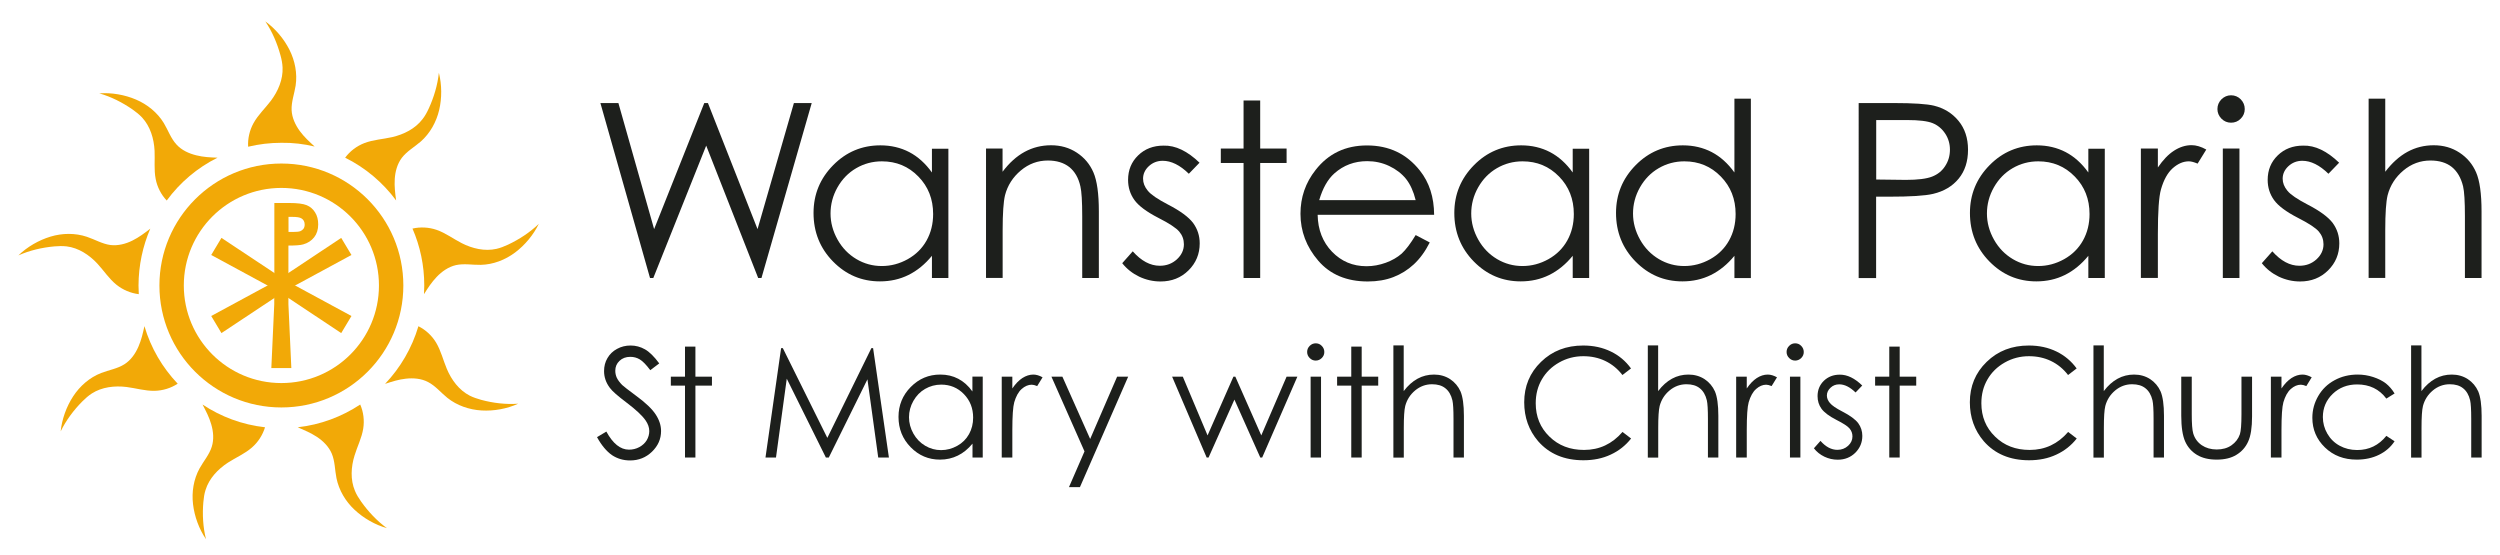 <?xml version="1.0" encoding="utf-8"?>
<!-- Generator: Adobe Illustrator 27.0.1, SVG Export Plug-In . SVG Version: 6.00 Build 0)  -->
<svg version="1.1" id="Wanstead_Logo_141017_NoScript"
	 xmlns="http://www.w3.org/2000/svg" xmlns:xlink="http://www.w3.org/1999/xlink" x="0px" y="0px" viewBox="0 0 2736.5 607.3"
	 style="enable-background:new 0 0 2736.5 607.3;" xml:space="preserve">
<style type="text/css">
	.st0{fill:#1D1F1C;}
	.st1{fill:#F2A907;}
</style>
<g>
	<path class="st0" d="M657.2,112.8h19.7l39.1,138l54.9-138h4l54.3,138l39.8-138h19.5l-55,191.5h-3.6L773,159.4l-57.9,144.9h-3.6
		L657.2,112.8z"/>
	<path class="st0" d="M1038.1,162.6v141.7h-18V280c-7.6,9.3-16.2,16.3-25.7,21c-9.5,4.7-19.9,7-31.2,7c-20.1,0-37.2-7.3-51.4-21.8
		c-14.2-14.5-21.3-32.2-21.3-53.1c0-20.4,7.2-37.8,21.5-52.3c14.3-14.5,31.6-21.7,51.7-21.7c11.6,0,22.2,2.5,31.6,7.4
		c9.4,4.9,17.7,12.4,24.8,22.3v-26H1038.1z M965.3,176.6c-10.1,0-19.5,2.5-28.1,7.5c-8.6,5-15.4,12-20.5,21
		c-5.1,9-7.6,18.6-7.6,28.6c0,10,2.6,19.5,7.7,28.6c5.1,9.1,12,16.2,20.6,21.3c8.6,5.1,17.9,7.6,27.8,7.6c10,0,19.4-2.5,28.4-7.5
		c8.9-5,15.8-11.8,20.6-20.4c4.8-8.6,7.2-18.3,7.2-29c0-16.4-5.4-30.1-16.2-41.1C994.4,182.1,981.1,176.6,965.3,176.6z"/>
	<path class="st0" d="M1079.2,162.6h18.2V188c7.3-9.7,15.4-17,24.2-21.8c8.9-4.8,18.5-7.2,28.9-7.2c10.6,0,20,2.7,28.2,8.1
		c8.2,5.4,14.3,12.6,18.2,21.7c3.9,9.1,5.9,23.3,5.9,42.6v72.9h-18.2v-67.6c0-16.3-0.7-27.2-2-32.7c-2.1-9.4-6.2-16.4-12.2-21.2
		c-6-4.7-13.8-7.1-23.4-7.1c-11,0-20.9,3.6-29.6,10.9c-8.7,7.3-14.5,16.3-17.3,27.1c-1.7,7-2.6,19.9-2.6,38.5v52h-18.2V162.6z"/>
	<path class="st0" d="M1313,178.1l-11.7,12.1c-9.7-9.5-19.3-14.2-28.6-14.2c-5.9,0-11,2-15.2,5.9c-4.2,3.9-6.3,8.5-6.3,13.7
		c0,4.6,1.7,9,5.2,13.2c3.5,4.3,10.8,9.2,21.9,15c13.6,7,22.8,13.8,27.7,20.3c4.8,6.6,7.2,14,7.2,22.3c0,11.6-4.1,21.5-12.3,29.6
		c-8.2,8.1-18.4,12.1-30.6,12.1c-8.2,0-16-1.8-23.4-5.3c-7.4-3.6-13.6-8.5-18.5-14.7l11.5-13c9.3,10.5,19.2,15.8,29.6,15.8
		c7.3,0,13.5-2.3,18.7-7c5.1-4.7,7.7-10.2,7.7-16.5c0-5.2-1.7-9.9-5.1-13.9c-3.4-4-11-9-23-15.1c-12.8-6.6-21.5-13.1-26.1-19.5
		c-4.6-6.4-6.9-13.8-6.9-22c0-10.8,3.7-19.7,11-26.8c7.3-7.1,16.6-10.7,27.8-10.7C1286.7,159,1299.8,165.4,1313,178.1z"/>
	<path class="st0" d="M1361.2,110h18.2v52.6h28.9v15.8h-28.9v125.9h-18.2V178.4h-24.9v-15.8h24.9V110z"/>
	<path class="st0" d="M1549.6,257.3l15.4,8.1c-5,9.9-10.9,17.9-17.5,24c-6.6,6.1-14,10.7-22.3,13.9c-8.3,3.2-17.6,4.8-28,4.8
		c-23.1,0-41.2-7.6-54.2-22.7c-13-15.1-19.5-32.3-19.5-51.4c0-18,5.5-34,16.6-48c14-17.9,32.7-26.8,56.2-26.8
		c24.2,0,43.4,9.2,57.9,27.5c10.3,12.9,15.5,29.1,15.6,48.4h-127.5c0.3,16.5,5.6,29.9,15.8,40.5c10.2,10.5,22.7,15.8,37.7,15.8
		c7.2,0,14.2-1.3,21.1-3.8c6.8-2.5,12.6-5.8,17.4-10C1538.9,273.3,1544,266.6,1549.6,257.3z M1549.6,219.1
		c-2.4-9.7-6-17.5-10.6-23.3c-4.7-5.8-10.8-10.5-18.4-14.1c-7.6-3.6-15.7-5.3-24.1-5.3c-13.9,0-25.9,4.5-35.9,13.4
		c-7.3,6.5-12.8,16.3-16.6,29.3H1549.6z"/>
	<path class="st0" d="M1739.5,162.6v141.7h-18V280c-7.6,9.3-16.2,16.3-25.7,21c-9.5,4.7-19.9,7-31.2,7c-20.1,0-37.2-7.3-51.4-21.8
		c-14.2-14.5-21.3-32.2-21.3-53.1c0-20.4,7.2-37.8,21.5-52.3c14.3-14.5,31.6-21.7,51.7-21.7c11.6,0,22.2,2.5,31.6,7.4
		c9.4,4.9,17.7,12.4,24.8,22.3v-26H1739.5z M1666.6,176.6c-10.1,0-19.5,2.5-28.1,7.5c-8.6,5-15.4,12-20.5,21
		c-5.1,9-7.6,18.6-7.6,28.6c0,10,2.6,19.5,7.7,28.6c5.1,9.1,12,16.2,20.6,21.3c8.6,5.1,17.9,7.6,27.8,7.6c10,0,19.4-2.5,28.4-7.5
		c8.9-5,15.8-11.8,20.6-20.4c4.8-8.6,7.2-18.3,7.2-29c0-16.4-5.4-30.1-16.2-41.1C1695.7,182.1,1682.4,176.6,1666.6,176.6z"/>
	<path class="st0" d="M1916.5,108v196.4h-18V280c-7.6,9.3-16.2,16.3-25.7,21c-9.5,4.7-19.9,7-31.2,7c-20.1,0-37.2-7.3-51.4-21.8
		c-14.2-14.5-21.3-32.2-21.3-53.1c0-20.4,7.2-37.8,21.5-52.3c14.3-14.5,31.6-21.7,51.7-21.7c11.6,0,22.2,2.5,31.6,7.4
		c9.4,4.9,17.7,12.4,24.8,22.3V108H1916.5z M1843.7,176.6c-10.1,0-19.5,2.5-28.1,7.5c-8.6,5-15.4,12-20.5,21
		c-5.1,9-7.6,18.6-7.6,28.6c0,10,2.6,19.5,7.7,28.6c5.1,9.1,12,16.2,20.6,21.3c8.6,5.1,17.9,7.6,27.8,7.6c10,0,19.4-2.5,28.4-7.5
		c8.9-5,15.8-11.8,20.6-20.4c4.8-8.6,7.2-18.3,7.2-29c0-16.4-5.4-30.1-16.2-41.1C1872.8,182.1,1859.5,176.6,1843.7,176.6z"/>
	<path class="st0" d="M2034.5,112.8h38.2c21.9,0,36.6,1,44.3,2.9c10.9,2.7,19.9,8.2,26.8,16.6c6.9,8.4,10.4,18.9,10.4,31.6
		c0,12.8-3.4,23.3-10.2,31.6c-6.8,8.3-16.1,13.9-28,16.7c-8.7,2.1-24.9,3.1-48.7,3.1h-13.7v89.1h-19.1V112.8z M2053.7,131.5v65
		l32.4,0.4c13.1,0,22.7-1.2,28.8-3.6c6.1-2.4,10.9-6.2,14.3-11.6c3.5-5.3,5.2-11.3,5.2-17.9c0-6.4-1.7-12.3-5.2-17.6
		c-3.5-5.3-8.1-9.1-13.7-11.4c-5.7-2.3-15-3.4-27.9-3.4H2053.7z"/>
	<path class="st0" d="M2303.9,162.6v141.7h-18V280c-7.6,9.3-16.2,16.3-25.7,21s-19.9,7-31.2,7c-20.1,0-37.2-7.3-51.4-21.8
		c-14.2-14.5-21.3-32.2-21.3-53.1c0-20.4,7.2-37.8,21.5-52.3c14.3-14.5,31.6-21.7,51.7-21.7c11.6,0,22.2,2.5,31.6,7.4
		c9.4,4.9,17.7,12.4,24.8,22.3v-26H2303.9z M2231.1,176.6c-10.1,0-19.5,2.5-28.1,7.5c-8.6,5-15.4,12-20.5,21
		c-5.1,9-7.6,18.6-7.6,28.6c0,10,2.6,19.5,7.7,28.6c5.1,9.1,12,16.2,20.6,21.3c8.6,5.1,17.9,7.6,27.8,7.6c10,0,19.4-2.5,28.4-7.5
		c8.9-5,15.8-11.8,20.6-20.4c4.8-8.6,7.2-18.3,7.2-29c0-16.4-5.4-30.1-16.2-41.1C2260.2,182.1,2246.9,176.6,2231.1,176.6z"/>
	<path class="st0" d="M2343.4,162.6h18.6v20.7c5.6-8.2,11.4-14.3,17.6-18.3c6.2-4,12.6-6.1,19.3-6.1c5,0,10.4,1.6,16.1,4.8
		l-9.5,15.4c-3.8-1.6-7-2.5-9.6-2.5c-6.1,0-11.9,2.5-17.6,7.5c-5.6,5-9.9,12.7-12.9,23.2c-2.3,8.1-3.4,24.4-3.4,49v47.9h-18.6V162.6
		z"/>
	<path class="st0" d="M2442.1,104.3c4.1,0,7.7,1.5,10.6,4.4c2.9,3,4.4,6.5,4.4,10.7c0,4.1-1.5,7.6-4.4,10.5c-2.9,3-6.5,4.4-10.6,4.4
		c-4.1,0-7.6-1.5-10.5-4.4c-2.9-3-4.4-6.5-4.4-10.5c0-4.2,1.5-7.7,4.4-10.7C2434.6,105.8,2438.1,104.3,2442.1,104.3z M2433.1,162.6
		h18.2v141.7h-18.2V162.6z"/>
	<path class="st0" d="M2560.4,178.1l-11.7,12.1c-9.7-9.5-19.3-14.2-28.6-14.2c-5.9,0-11,2-15.2,5.9c-4.2,3.9-6.3,8.5-6.3,13.7
		c0,4.6,1.7,9,5.2,13.2c3.5,4.3,10.8,9.2,21.9,15c13.6,7,22.8,13.8,27.7,20.3c4.8,6.6,7.2,14,7.2,22.3c0,11.6-4.1,21.5-12.3,29.6
		c-8.2,8.1-18.4,12.1-30.6,12.1c-8.2,0-16-1.8-23.4-5.3c-7.4-3.6-13.6-8.5-18.5-14.7l11.5-13c9.3,10.5,19.2,15.8,29.6,15.8
		c7.3,0,13.5-2.3,18.7-7c5.1-4.7,7.7-10.2,7.7-16.5c0-5.2-1.7-9.9-5.1-13.9c-3.4-4-11-9-23-15.1c-12.8-6.6-21.5-13.1-26.1-19.5
		c-4.6-6.4-6.9-13.8-6.9-22c0-10.8,3.7-19.7,11-26.8c7.3-7.1,16.6-10.7,27.8-10.7C2534.1,159,2547.2,165.4,2560.4,178.1z"/>
	<path class="st0" d="M2592.7,108h18.2V188c7.4-9.7,15.5-17,24.3-21.8s18.4-7.2,28.8-7.2c10.6,0,20,2.7,28.2,8.1
		c8.2,5.4,14.3,12.6,18.2,21.7c3.9,9.1,5.9,23.3,5.9,42.6v72.9h-18.2v-67.6c0-16.3-0.7-27.2-2-32.7c-2.3-9.4-6.4-16.4-12.3-21.2
		c-5.9-4.7-13.7-7.1-23.4-7.1c-11,0-20.9,3.6-29.6,10.9c-8.7,7.3-14.5,16.3-17.3,27.1c-1.7,6.9-2.6,19.8-2.6,38.5v52h-18.2V108z"/>
</g>
<g>
	<path class="st0" d="M653.5,478.5l10.2-6.1c7.2,13.2,15.4,19.8,24.8,19.8c4,0,7.8-0.9,11.3-2.8c3.5-1.9,6.2-4.4,8.1-7.5
		c1.8-3.1,2.8-6.5,2.8-10c0-4-1.4-7.9-4.1-11.8c-3.7-5.3-10.6-11.7-20.5-19.2c-10-7.5-16.2-13-18.6-16.4c-4.2-5.6-6.3-11.7-6.3-18.3
		c0-5.2,1.2-10,3.7-14.2c2.5-4.3,6-7.7,10.5-10.1c4.5-2.5,9.5-3.7,14.8-3.7c5.6,0,10.9,1.4,15.8,4.2c4.9,2.8,10.1,7.9,15.6,15.4
		l-9.8,7.4c-4.5-6-8.3-9.9-11.5-11.8c-3.2-1.9-6.6-2.8-10.4-2.8c-4.8,0-8.8,1.5-11.8,4.4c-3.1,2.9-4.6,6.5-4.6,10.8
		c0,2.6,0.5,5.1,1.6,7.6c1.1,2.4,3.1,5.1,5.9,8c1.6,1.5,6.7,5.5,15.5,12c10.4,7.6,17.5,14.5,21.3,20.4c3.9,6,5.8,12,5.8,18
		c0,8.7-3.3,16.2-9.9,22.6c-6.6,6.4-14.6,9.6-24,9.6c-7.3,0-13.9-1.9-19.8-5.8C664,494.1,658.5,487.6,653.5,478.5z"/>
	<path class="st0" d="M749.8,379.4h11.4v32.9h18.1v9.8h-18.1v78.7h-11.4v-78.7h-15.5v-9.8h15.5V379.4z"/>
	<path class="st0" d="M837.9,500.8L855,381.1h1.9l48.7,98.2l48.2-98.2h1.9L973,500.8h-11.7l-11.8-85.6l-42.3,85.6H904l-42.8-86.3
		l-11.8,86.3H837.9z"/>
	<path class="st0" d="M1075.7,412.3v88.5h-11.2v-15.2c-4.8,5.8-10.1,10.2-16.1,13.1c-5.9,2.9-12.4,4.4-19.5,4.4
		c-12.5,0-23.2-4.5-32.1-13.6c-8.9-9.1-13.3-20.1-13.3-33.2c0-12.7,4.5-23.7,13.4-32.7c9-9.1,19.7-13.6,32.3-13.6
		c7.3,0,13.8,1.5,19.7,4.6c5.9,3.1,11.1,7.7,15.5,13.9v-16.3H1075.7z M1030.2,421c-6.3,0-12.2,1.6-17.6,4.7
		c-5.4,3.1-9.6,7.5-12.8,13.1c-3.2,5.6-4.8,11.6-4.8,17.9c0,6.2,1.6,12.2,4.8,17.9c3.2,5.7,7.5,10.1,12.9,13.3
		c5.4,3.2,11.2,4.8,17.4,4.8c6.2,0,12.1-1.6,17.7-4.7c5.6-3.1,9.9-7.4,12.9-12.8c3-5.4,4.5-11.4,4.5-18.1c0-10.2-3.4-18.8-10.1-25.7
		C1048.3,424.4,1040,421,1030.2,421z"/>
	<path class="st0" d="M1096.5,412.3h11.6v12.9c3.5-5.1,7.1-8.9,11-11.4c3.9-2.5,7.9-3.8,12-3.8c3.1,0,6.5,1,10.1,3l-5.9,9.6
		c-2.4-1-4.4-1.5-6-1.5c-3.8,0-7.5,1.6-11,4.7c-3.5,3.1-6.2,8-8.1,14.5c-1.4,5-2.1,15.2-2.1,30.6v29.9h-11.6V412.3z"/>
	<path class="st0" d="M1150.9,412.3h12l30.4,68.2l29.5-68.2h12.1l-52.8,120.9h-12l17-39.1L1150.9,412.3z"/>
	<path class="st0" d="M1283,412.3h11.7l27.1,64.3l28.3-64.3h2.1l28.4,64.3l27.7-64.3h11.8l-38.5,88.5h-2.1l-28.3-63.4l-28.3,63.4
		h-2.1L1283,412.3z"/>
	<path class="st0" d="M1440.2,375.8c2.6,0,4.8,0.9,6.6,2.8c1.8,1.8,2.8,4.1,2.8,6.7c0,2.6-0.9,4.7-2.8,6.6c-1.8,1.8-4.1,2.8-6.6,2.8
		c-2.5,0-4.7-0.9-6.6-2.8c-1.8-1.8-2.8-4-2.8-6.6c0-2.6,0.9-4.8,2.8-6.7C1435.5,376.7,1437.7,375.8,1440.2,375.8z M1434.6,412.3
		h11.4v88.5h-11.4V412.3z"/>
	<path class="st0" d="M1479.1,379.4h11.4v32.9h18.1v9.8h-18.1v78.7h-11.4v-78.7h-15.5v-9.8h15.5V379.4z"/>
	<path class="st0" d="M1525.1,378.1h11.4v50c4.6-6.1,9.7-10.6,15.2-13.6c5.5-3,11.5-4.5,18-4.5c6.6,0,12.5,1.7,17.6,5
		c5.1,3.4,8.9,7.9,11.4,13.5c2.4,5.7,3.7,14.6,3.7,26.7v45.6H1591v-42.2c0-10.2-0.4-17-1.2-20.4c-1.4-5.9-4-10.3-7.7-13.2
		c-3.7-3-8.6-4.4-14.6-4.4c-6.9,0-13.1,2.3-18.5,6.8c-5.5,4.6-9,10.2-10.8,16.9c-1.1,4.3-1.6,12.4-1.6,24.1v32.5h-11.4V378.1z"/>
	<path class="st0" d="M1785.3,403.3l-9.4,7.2c-5.2-6.8-11.5-11.9-18.8-15.4c-7.3-3.5-15.3-5.2-24-5.2c-9.5,0-18.4,2.3-26.5,6.9
		c-8.1,4.6-14.4,10.7-18.9,18.5c-4.5,7.7-6.7,16.4-6.7,26.1c0,14.6,5,26.8,15,36.5c10,9.8,22.6,14.6,37.9,14.6
		c16.8,0,30.8-6.6,42.1-19.7l9.4,7.2c-6,7.6-13.4,13.5-22.3,17.6c-8.9,4.2-18.9,6.2-29.9,6.2c-20.9,0-37.5-7-49.6-20.9
		c-10.1-11.8-15.2-26-15.2-42.6c0-17.5,6.1-32.3,18.4-44.2c12.3-12,27.7-17.9,46.2-17.9c11.2,0,21.3,2.2,30.3,6.6
		C1772.2,389.1,1779.5,395.3,1785.3,403.3z"/>
	<path class="st0" d="M1803.6,378.1h11.4v50c4.6-6.1,9.7-10.6,15.2-13.6c5.5-3,11.5-4.5,18-4.5c6.6,0,12.5,1.7,17.6,5
		c5.1,3.4,8.9,7.9,11.4,13.5c2.4,5.7,3.7,14.6,3.7,26.7v45.6h-11.4v-42.2c0-10.2-0.4-17-1.2-20.4c-1.4-5.9-4-10.3-7.7-13.2
		c-3.7-3-8.6-4.4-14.6-4.4c-6.9,0-13.1,2.3-18.5,6.8c-5.5,4.6-9,10.2-10.8,16.9c-1.1,4.3-1.6,12.4-1.6,24.1v32.5h-11.4V378.1z"/>
	<path class="st0" d="M1900.4,412.3h11.6v12.9c3.5-5.1,7.1-8.9,11-11.4c3.9-2.5,7.9-3.8,12-3.8c3.1,0,6.5,1,10.1,3l-5.9,9.6
		c-2.4-1-4.4-1.5-6-1.5c-3.8,0-7.5,1.6-11,4.7c-3.5,3.1-6.2,8-8.1,14.5c-1.4,5-2.1,15.2-2.1,30.6v29.9h-11.6V412.3z"/>
	<path class="st0" d="M1965,375.8c2.6,0,4.8,0.9,6.6,2.8c1.8,1.8,2.8,4.1,2.8,6.7c0,2.6-0.9,4.7-2.8,6.6c-1.8,1.8-4.1,2.8-6.6,2.8
		c-2.5,0-4.7-0.9-6.6-2.8c-1.8-1.8-2.8-4-2.8-6.6c0-2.6,0.9-4.8,2.8-6.7C1960.3,376.7,1962.4,375.8,1965,375.8z M1959.3,412.3h11.4
		v88.5h-11.4V412.3z"/>
	<path class="st0" d="M2038.4,422l-7.3,7.6c-6.1-5.9-12-8.9-17.9-8.9c-3.7,0-6.9,1.2-9.5,3.7c-2.6,2.4-4,5.3-4,8.5
		c0,2.9,1.1,5.6,3.3,8.2c2.2,2.7,6.7,5.8,13.7,9.4c8.5,4.4,14.2,8.6,17.3,12.7c3,4.1,4.5,8.8,4.5,13.9c0,7.3-2.6,13.4-7.7,18.5
		c-5.1,5-11.5,7.6-19.2,7.6c-5.1,0-10-1.1-14.6-3.3c-4.6-2.2-8.5-5.3-11.5-9.2l7.2-8.1c5.8,6.6,12,9.8,18.5,9.8
		c4.6,0,8.5-1.5,11.7-4.4c3.2-2.9,4.8-6.4,4.8-10.3c0-3.3-1.1-6.2-3.2-8.7c-2.1-2.5-6.9-5.6-14.4-9.4c-8-4.1-13.4-8.2-16.3-12.2
		c-2.9-4-4.3-8.6-4.3-13.8c0-6.7,2.3-12.3,6.9-16.8c4.6-4.4,10.4-6.7,17.4-6.7C2021.9,410,2030.2,414,2038.4,422z"/>
	<path class="st0" d="M2068,379.4h11.4v32.9h18.1v9.8h-18.1v78.7H2068v-78.7h-15.5v-9.8h15.5V379.4z"/>
	<path class="st0" d="M2273.1,403.3l-9.4,7.2c-5.2-6.8-11.5-11.9-18.8-15.4c-7.3-3.5-15.3-5.2-24-5.2c-9.5,0-18.4,2.3-26.5,6.9
		c-8.1,4.6-14.4,10.7-18.9,18.5c-4.5,7.7-6.7,16.4-6.7,26.1c0,14.6,5,26.8,15,36.5c10,9.8,22.6,14.6,37.9,14.6
		c16.8,0,30.8-6.6,42.1-19.7l9.4,7.2c-6,7.6-13.4,13.5-22.3,17.6c-8.9,4.2-18.9,6.2-29.9,6.2c-20.9,0-37.5-7-49.6-20.9
		c-10.1-11.8-15.2-26-15.2-42.6c0-17.5,6.1-32.3,18.4-44.2c12.3-12,27.7-17.9,46.2-17.9c11.2,0,21.3,2.2,30.3,6.6
		C2259.9,389.1,2267.3,395.3,2273.1,403.3z"/>
	<path class="st0" d="M2291.4,378.1h11.4v50c4.6-6.1,9.7-10.6,15.2-13.6c5.5-3,11.5-4.5,18-4.5c6.6,0,12.5,1.7,17.6,5
		c5.1,3.4,8.9,7.9,11.4,13.5c2.4,5.7,3.7,14.6,3.7,26.7v45.6h-11.4v-42.2c0-10.2-0.4-17-1.2-20.4c-1.4-5.9-4-10.3-7.7-13.2
		c-3.7-3-8.6-4.4-14.6-4.4c-6.9,0-13.1,2.3-18.5,6.8c-5.5,4.6-9,10.2-10.8,16.9c-1.1,4.3-1.6,12.4-1.6,24.1v32.5h-11.4V378.1z"/>
	<path class="st0" d="M2387.7,412.3h11.4v41.3c0,10.1,0.5,17,1.6,20.8c1.6,5.4,4.7,9.7,9.3,12.9c4.6,3.1,10.1,4.7,16.4,4.7
		c6.4,0,11.8-1.5,16.2-4.6c4.4-3.1,7.5-7.1,9.2-12.1c1.1-3.4,1.7-10.7,1.7-21.7v-41.3h11.6v43.5c0,12.2-1.4,21.4-4.3,27.6
		c-2.8,6.2-7.1,11-12.9,14.5c-5.7,3.5-12.9,5.2-21.5,5.2s-15.8-1.7-21.6-5.2c-5.8-3.5-10.1-8.4-12.9-14.6
		c-2.8-6.3-4.3-15.7-4.3-28.3V412.3z"/>
	<path class="st0" d="M2485.7,412.3h11.6v12.9c3.5-5.1,7.1-8.9,11-11.4c3.9-2.5,7.9-3.8,12-3.8c3.1,0,6.5,1,10.1,3l-5.9,9.6
		c-2.4-1-4.4-1.5-6-1.5c-3.8,0-7.5,1.6-11,4.7c-3.5,3.1-6.2,8-8.1,14.5c-1.4,5-2.1,15.2-2.1,30.6v29.9h-11.6V412.3z"/>
	<path class="st0" d="M2621.1,430.7l-9,5.6c-7.8-10.4-18.5-15.5-31.9-15.5c-10.8,0-19.7,3.5-26.9,10.4c-7.1,6.9-10.7,15.4-10.7,25.3
		c0,6.4,1.6,12.5,4.9,18.2c3.3,5.7,7.8,10.1,13.5,13.2c5.7,3.1,12.1,4.7,19.2,4.7c13,0,23.6-5.2,31.9-15.5l9,5.9
		c-4.2,6.4-9.9,11.3-17,14.8c-7.1,3.5-15.3,5.3-24.4,5.3c-14,0-25.6-4.4-34.8-13.3c-9.2-8.9-13.8-19.7-13.8-32.5
		c0-8.6,2.2-16.5,6.5-23.9c4.3-7.4,10.2-13.1,17.8-17.2c7.5-4.1,16-6.2,25.3-6.2c5.9,0,11.5,0.9,17,2.7c5.5,1.8,10.1,4.1,13.9,7
		C2615.2,422.6,2618.4,426.2,2621.1,430.7z"/>
	<path class="st0" d="M2639.1,378.1h11.4v50c4.6-6.1,9.7-10.6,15.2-13.6c5.5-3,11.5-4.5,18-4.5c6.6,0,12.5,1.7,17.6,5
		c5.1,3.4,8.9,7.9,11.4,13.5c2.4,5.7,3.7,14.6,3.7,26.7v45.6H2705v-42.2c0-10.2-0.4-17-1.2-20.4c-1.4-5.9-4-10.3-7.7-13.2
		c-3.7-3-8.6-4.4-14.6-4.4c-6.9,0-13.1,2.3-18.5,6.8c-5.5,4.6-9,10.2-10.8,16.9c-1.1,4.3-1.6,12.4-1.6,24.1v32.5h-11.4V378.1z"/>
</g>
<g>
	<g>
		<g>
			<path class="st1" d="M344.4,160.4c-6.1-5.6-11.3-10.3-16.2-16.9c-4.9-6.7-8.6-14.6-9-22.9c-0.4-9.1,3-17.9,4.4-26.9
				c2-13.3-0.7-27.2-6.8-39.3c-6.1-12-15.5-23.2-26.4-31c7.5,11,13.1,24.2,16.6,37.1c1.2,4.3,2.1,8.8,2.3,13.3
				c0.6,13.1-4.9,26-12.8,36.5c-6.2,8.2-14,15.4-19,24.5c-4.3,7.8-6.4,16.9-5.9,25.8c11.7-2.8,23.9-4.3,36.4-4.3
				C320.5,156.1,332.7,157.6,344.4,160.4z"/>
			<path class="st1" d="M238.1,172.6c-8.2-0.3-15.3-0.6-23.3-2.6c-8.1-2-16-5.6-21.6-11.8c-6.2-6.7-9.2-15.7-13.9-23.5
				c-7-11.5-18-20.4-30.4-25.7c-12.4-5.3-26.7-7.8-40.2-6.8c12.8,3.6,25.6,10.1,36.6,17.8c3.7,2.6,7.2,5.4,10.3,8.7
				c8.9,9.7,12.9,23,13.6,36.2c0.5,10.3-0.8,20.8,1.2,31c1.7,8.8,5.9,17.1,12.1,23.6C196.9,199.8,216,183.6,238.1,172.6z"/>
			<path class="st1" d="M164.5,250.3c-6.5,5-12.1,9.3-19.5,13c-7.4,3.7-15.9,5.9-24.1,4.9c-9-1.2-17.1-6.1-25.8-9
				c-12.8-4.3-26.9-4.1-39.8-0.2c-12.9,3.9-25.5,11.2-35.2,20.6c12.2-5.5,26.1-8.7,39.4-9.9c4.5-0.4,9-0.5,13.5,0
				c13,1.6,24.7,9.3,33.7,19c7,7.6,12.7,16.5,20.8,23c7,5.6,15.5,9.2,24.4,10.3c-0.2-3.1-0.3-6.3-0.3-9.5
				C151.7,290.4,156.3,269.3,164.5,250.3z"/>
			<path class="st1" d="M151.5,379.5c-3.3,7.6-8.3,14.8-15.3,19.2c-7.7,4.9-17,6.3-25.5,9.6c-12.6,4.9-23.2,14.2-30.6,25.5
				c-7.4,11.3-12.3,25-13.7,38.4c5.8-12,14.4-23.5,23.8-32.9c3.2-3.2,6.6-6.2,10.3-8.6c11.1-7.1,24.9-8.7,38-7.1
				c10.3,1.3,20.3,4.4,30.7,4.2c9-0.2,17.8-2.9,25.3-7.8c-16.7-17.6-29.4-39.1-36.4-63C156.3,365.1,154.8,371.9,151.5,379.5z"/>
			<path class="st1" d="M231.2,464.4c2.4,8,3.1,16.7,0.6,24.6c-2.7,8.7-9,15.8-13.4,23.8c-6.5,11.9-8.7,25.8-7.1,39.2
				c1.6,13.4,6.6,27.1,14.2,38.2c-3.3-12.9-4.1-27.3-2.9-40.6c0.4-4.5,1-9,2.4-13.3c3.9-12.6,13.5-22.7,24.5-29.9
				c8.7-5.6,18.4-9.7,26.2-16.5c6.8-5.9,11.8-13.7,14.4-22.2c-25.1-2.8-48.4-11.6-68.4-24.9C225.6,450.3,228.9,456.5,231.2,464.4z"
				/>
			<path class="st1" d="M346.9,478.2c6.9,4.6,13.1,10.8,16.3,18.4c3.5,8.4,3.3,17.9,5.1,26.8c2.7,13.2,9.9,25.4,19.8,34.6
				c9.8,9.2,22.5,16.5,35.4,20.1c-10.8-7.8-20.6-18.3-28.3-29.2c-2.6-3.7-5-7.5-6.7-11.7c-5.1-12.1-4.3-26.1-0.4-38.6
				c3-9.9,7.9-19.3,9.5-29.5c1.4-8.8,0.3-18.1-3.3-26.3c-20.1,13.3-43.4,22.1-68.4,24.9C333.5,471,339.9,473.7,346.9,478.2z"/>
			<path class="st1" d="M444.3,414.5c8.3-0.9,16.9-0.2,24.3,3.7c8.1,4.2,14,11.6,21.1,17.3c10.5,8.4,23.9,13,37.4,13.8
				c13.5,0.8,27.8-1.8,40.1-7.4c-13.3,1-27.5-0.7-40.4-4.2c-4.3-1.2-8.6-2.6-12.6-4.6c-11.7-6-20-17.2-25.1-29.3
				c-4-9.5-6.4-19.8-11.7-28.7c-4.6-7.7-11.4-14-19.4-18c-7.1,23.9-19.7,45.4-36.5,63.1C429.4,417.6,436.1,415.4,444.3,414.5z"/>
			<path class="st1" d="M464.1,322c4.4-7,8.2-12.9,13.9-18.9c5.7-6,12.9-11,21-12.9c8.9-2,18.2-0.1,27.3-0.3
				c13.5-0.3,26.7-5.4,37.5-13.5c10.8-8.1,20.1-19.3,26-31.4c-9.6,9.3-21.6,17.1-33.7,22.8c-4.1,1.9-8.3,3.6-12.7,4.6
				c-12.8,2.9-26.4-0.3-38.1-6.3c-9.2-4.7-17.6-11.1-27.4-14.5c-8.5-2.9-17.7-3.4-26.4-1.4c8.3,19.1,12.9,40.1,12.9,62.3
				C464.4,315.7,464.3,318.8,464.1,322z"/>
			<path class="st1" d="M433.6,219.4c-1.1-8.2-2-15.2-1.5-23.4c0.5-8.3,2.8-16.7,7.8-23.3c5.5-7.2,13.8-11.8,20.7-17.8
				c10.1-8.9,17-21.3,20.1-34.4c3.1-13.1,3-27.7-0.3-40.8c-1.4,13.3-5.5,27-11.1,39.1c-1.9,4.1-4,8.1-6.8,11.6
				c-8,10.5-20.4,16.7-33.3,19.7c-10.1,2.3-20.6,2.8-30.3,6.5c-8.3,3.2-15.8,8.8-21.1,16C400,183.6,419.1,199.8,433.6,219.4z"/>
		</g>
		<path class="st1" d="M308,179c-73.7,0-133.5,59.8-133.5,133.5c0,73.8,59.8,133.5,133.5,133.5c73.8,0,133.5-59.8,133.5-133.5
			C441.5,238.8,381.8,179,308,179z M308,419.3c-59,0-106.8-47.8-106.8-106.8c0-59,47.8-106.8,106.8-106.8
			c59,0,106.8,47.8,106.8,106.8C414.8,371.5,367,419.3,308,419.3z"/>
	</g>
	<g>
		<g>
			<g>
				<polyline class="st1" points="315.7,309.7 315.7,321.4 315.7,333 318.9,402.9 297,402.9 300.2,333 300.2,321.4 300.2,309.7 				
					"/>
				<polygon class="st1" points="384.7,279.1 322.1,313 311.9,319.1 301.8,325.2 242.4,364.6 231.2,345.9 293.8,312 304,305.9 
					314.2,299.8 373.5,260.4 				"/>
				<polygon class="st1" points="373.5,364.6 314.2,325.2 304,319.1 293.8,313 231.2,279.1 242.4,260.4 301.8,299.8 311.9,305.9 
					322.1,312 384.7,345.9 				"/>
			</g>
		</g>
		<g>
			<path class="st1" d="M300.2,222.2h16.4c8.8,0,15.2,0.8,19.1,2.4c3.9,1.6,7,4.3,9.2,7.9c2.3,3.6,3.4,8,3.4,13.1
				c0,5.7-1.5,10.4-4.4,14.1c-3,3.8-7,6.4-12,7.8c-3,0.9-8.4,1.3-16.2,1.3v48.8h-15.4V222.2z M315.7,253.9h4.9c3.9,0,6.5-0.3,8-0.8
				c1.5-0.6,2.7-1.5,3.6-2.7c0.9-1.3,1.3-2.8,1.3-4.6c0-3.1-1.2-5.4-3.6-6.8c-1.8-1.1-5-1.6-9.8-1.6h-4.3V253.9z"/>
		</g>
	</g>
</g>
</svg>
